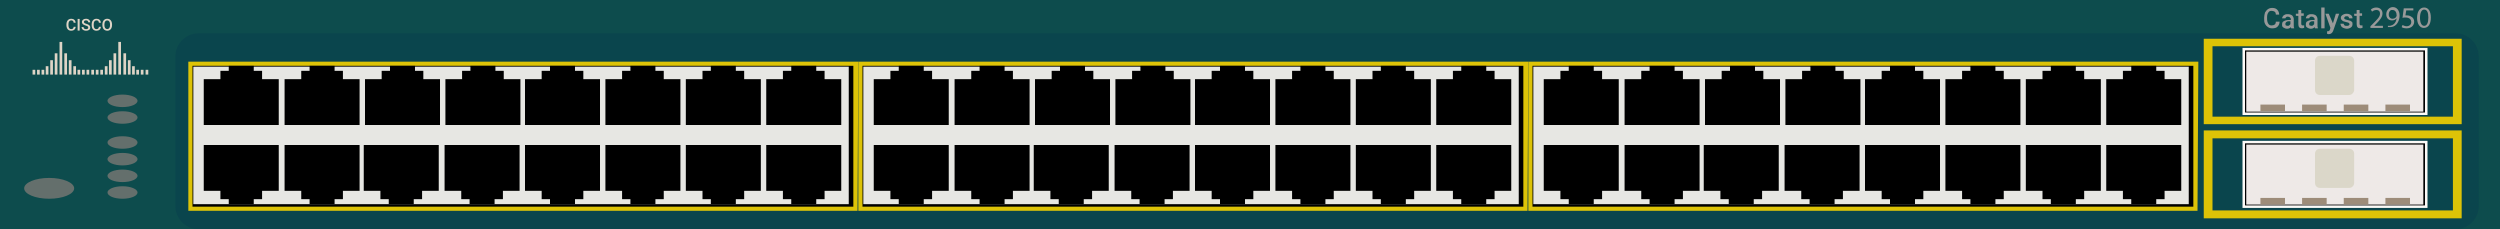 <?xml version="1.0" encoding="utf-8"?>
<!-- Copyright 2022 Virtual Console LLC. All rights reserved. Generator: Adobe Illustrator 23.1.0, SVG Export Plug-In . SVG Version: 6.00 Build 0)  -->
<svg version="1.1" id="Cisco_Catalyst_2950G_48_E1" xmlns="http://www.w3.org/2000/svg" xmlns:xlink="http://www.w3.org/1999/xlink"
	 x="0px" y="0px" viewBox="0 0 600 55" style="enable-background:new 0 0 600 55;" xml:space="preserve">
<style type="text/css">
	.st0{fill:#0D4C4D;}
	.st1{fill:#0A454D;}
	.st2{fill:#989999;}
	.st3{fill:#FCFAF7;}
	.st4{fill:#EEE9E7;}
	.st5{fill:#9D8C79;}
	.st6{fill:#DBD7C9;}
	.st7{fill:#DDC307;}
	.st8{fill:#E7E7E3;}
	.st9{fill:#646F6C;}
	.st10{fill:#DED4C6;}
</style>
<rect class="st0" width="600" height="55"/>
<path class="st1" d="M497.6,8h-450c-3,0-5.5,2.5-5.5,5.5v36c0,3,2.5,5.5,5.5,5.5h541.8c3,0,5.5-2.5,5.5-5.5v-36
	c0-3-2.5-5.5-5.5-5.5C589.5,8,500.7,8,497.6,8z"/>
<g>
	<path class="st2" d="M547.1,5.2c0,0.5-0.2,0.9-0.5,1.2s-0.7,0.4-1.3,0.4
		c-0.4,0-0.7-0.1-1-0.3s-0.5-0.4-0.7-0.8s-0.2-0.7-0.2-1.1
		V4.2c0-0.4,0.1-0.8,0.2-1.2c0.2-0.3,0.4-0.6,0.7-0.8s0.6-0.3,1-0.3
		c0.5,0,0.9,0.1,1.2,0.4S547,3,547,3.5h-0.8c0-0.3-0.1-0.6-0.3-0.7
		c-0.2-0.1-0.4-0.2-0.7-0.2c-0.4,0-0.6,0.1-0.8,0.4
		s-0.3,0.6-0.3,1.1V4.5c0,0.5,0.1,0.9,0.3,1.2
		s0.4,0.4,0.8,0.4c0.3,0,0.6-0.1,0.7-0.2
		c0.2-0.1,0.3-0.4,0.3-0.7C546.2,5.2,547.1,5.2,547.1,5.2
		z"/>
	<path class="st2" d="M549.9,6.8c0-0.1-0.1-0.2-0.1-0.3
		c-0.2,0.3-0.6,0.4-0.9,0.4c-0.3,0-0.6-0.1-0.9-0.3
		s-0.3-0.4-0.3-0.7c0-0.4,0.1-0.7,0.4-0.8
		c0.3-0.2,0.7-0.3,1.2-0.3h0.5V4.6c0-0.2-0.1-0.3-0.2-0.4
		c-0.1-0.1-0.3-0.2-0.5-0.2s-0.3,0-0.4,0.1
		C548.6,4.2,548.5,4.3,548.5,4.4h-0.8c0-0.2,0.1-0.4,0.2-0.5
		c0.1-0.2,0.3-0.3,0.5-0.4s0.5-0.1,0.7-0.1c0.4,0,0.7,0.1,1,0.3
		c0.2,0.2,0.4,0.5,0.4,0.9V6c0,0.3,0,0.6,0.1,0.7v0.1
		C550.6,6.8,549.9,6.8,549.9,6.8z M549,6.2c0.2,0,0.3,0,0.4-0.1
		C549.5,6,549.6,5.9,549.7,5.8V5.1h-0.4c-0.3,0-0.5,0.1-0.6,0.2
		S548.5,5.5,548.5,5.7c0,0.1,0,0.3,0.1,0.4
		C548.7,6.1,548.8,6.2,549,6.2z"/>
	<path class="st2" d="M552.3,2.4v0.8h0.6v0.6h-0.6v1.9
		c0,0.1,0,0.2,0.1,0.3s0.1,0.1,0.3,0.1c0.1,0,0.2,0,0.3,0
		v0.6c-0.2,0-0.3,0.1-0.5,0.1c-0.6,0-0.9-0.3-0.9-1v-2H551V3.3h0.6
		V2.4H552.3z"/>
	<path class="st2" d="M555.6,6.8C555.6,6.7,555.5,6.6,555.5,6.5
		c-0.2,0.3-0.6,0.4-0.9,0.4c-0.3,0-0.6-0.1-0.9-0.3
		s-0.3-0.4-0.3-0.7c0-0.4,0.1-0.7,0.4-0.8
		C554.1,4.9,554.5,4.8,555,4.8h0.5V4.6c0-0.2-0.1-0.3-0.2-0.4
		C555.2,4.1,555,4,554.8,4S554.5,4,554.4,4.1
		c-0.1,0.1-0.2,0.2-0.2,0.3h-0.8c0-0.2,0.1-0.4,0.2-0.5
		c0.1-0.2,0.3-0.3,0.5-0.4s0.5-0.1,0.7-0.1c0.4,0,0.7,0.1,1,0.3
		c0.2,0.2,0.4,0.5,0.4,0.9V6c0,0.3,0,0.6,0.1,0.7v0.1
		C556.3,6.8,555.6,6.8,555.6,6.8z M554.7,6.2
		c0.2,0,0.3,0,0.4-0.1C555.2,6,555.3,5.9,555.4,5.8V5.1H555
		c-0.3,0-0.5,0.1-0.6,0.2s-0.2,0.2-0.2,0.4
		c0,0.1,0,0.3,0.1,0.4C554.4,6.1,554.6,6.2,554.7,6.2z"/>
	<path class="st2" d="M557.9,6.8h-0.8v-5h0.8V6.8z"/>
	<path class="st2" d="M559.9,5.6l0.7-2.3h0.8l-1.4,4
		c-0.2,0.6-0.6,0.9-1.1,0.9c-0.1,0-0.2,0-0.4-0.1V7.5h0.1
		c0.2,0,0.3,0,0.4-0.1C559.1,7.3,559.2,7.2,559.2,7l0.1-0.3
		l-1.2-3.4h0.8L559.9,5.6z"/>
	<path class="st2" d="M563.9,5.8c0-0.1-0.1-0.2-0.2-0.3
		c-0.1-0.1-0.3-0.1-0.6-0.2s-0.5-0.1-0.7-0.2
		c-0.4-0.2-0.6-0.5-0.6-0.8s0.1-0.5,0.4-0.7c0.3-0.2,0.6-0.3,1-0.3
		s0.7,0.1,1,0.3s0.4,0.5,0.4,0.8h-0.8c0-0.1-0.1-0.3-0.2-0.4
		c-0.1-0.1-0.3-0.1-0.4-0.1c-0.2,0-0.3,0-0.4,0.1
		c-0.1,0.1-0.2,0.2-0.2,0.3s0,0.2,0.2,0.3
		c0.1,0.1,0.3,0.1,0.6,0.2s0.5,0.1,0.7,0.2
		s0.3,0.2,0.4,0.3c0.1,0.1,0.1,0.3,0.1,0.5
		c0,0.3-0.1,0.6-0.4,0.8s-0.6,0.3-1,0.3
		c-0.3,0-0.5-0.1-0.8-0.2c-0.2-0.1-0.4-0.2-0.5-0.4
		s-0.2-0.4-0.2-0.6H562.5c0,0.2,0.1,0.3,0.2,0.4
		s0.3,0.1,0.5,0.1s0.4,0,0.5-0.1C563.8,6,563.9,5.9,563.9,5.8z"/>
	<path class="st2" d="M566.3,2.4v0.8h0.6v0.6h-0.6v1.9
		c0,0.1,0,0.2,0.1,0.3s0.1,0.1,0.3,0.1c0.1,0,0.2,0,0.3,0
		v0.6c-0.2,0-0.3,0.1-0.5,0.1c-0.6,0-0.9-0.3-0.9-1v-2H565V3.3h0.6
		V2.4H566.3z"/>
</g>
<g>
	<path class="st2" d="M568.9,6.7V6.3l0.5-0.5c1.2-1.2,1.8-1.8,1.8-2.5
		c0-0.5-0.2-0.9-0.9-0.9c-0.4,0-0.8,0.2-1,0.4L569,2.3
		c0.3-0.3,0.8-0.5,1.3-0.5c1,0,1.5,0.7,1.5,1.4c0,0.9-0.6,1.6-1.6,2.6
		l-0.4,0.4l0,0h2.1v0.5C571.9,6.7,568.9,6.7,568.9,6.7z"/>
	<path class="st2" d="M573.1,6.2c0.1,0,0.3,0,0.5,0c0.4-0.1,0.7-0.2,1-0.5
		s0.5-0.7,0.6-1.3l0,0c-0.3,0.3-0.6,0.5-1.1,0.5
		c-0.9,0-1.4-0.6-1.4-1.5s0.7-1.7,1.6-1.7s1.6,0.8,1.6,2
		c0,1-0.4,1.8-0.8,2.2c-0.4,0.4-0.9,0.6-1.4,0.6
		c-0.2,0-0.4,0-0.6,0L573.1,6.2L573.1,6.2z M573.3,3.5
		c0,0.6,0.4,1,0.9,1C574.6,4.5,575,4.3,575.1,4c0-0.1,0.1-0.1,0.1-0.2
		c0-0.8-0.3-1.4-1-1.4C573.7,2.3,573.3,2.8,573.3,3.5z"/>
	<path class="st2" d="M579.3,2.5H577.5l-0.2,1.2c0.1,0,0.2,0,0.4,0
		c0.4,0,0.7,0.1,1,0.3c0.4,0.2,0.7,0.6,0.7,1.2
		c0,0.9-0.7,1.6-1.8,1.6c-0.5,0-1-0.1-1.2-0.3l0.2-0.5
		c0.2,0.1,0.6,0.3,1,0.3c0.6,0,1.1-0.4,1.1-1
		s-0.4-1.1-1.4-1.1c-0.3,0-0.5,0-0.7,0.1l0.3-2.3h2.3v0.5
		C579.2,2.5,579.3,2.5,579.3,2.5z"/>
	<path class="st2" d="M583.4,4.2c0,1.6-0.6,2.5-1.7,2.5
		c-0.9,0-1.6-0.9-1.6-2.4c0-1.6,0.7-2.5,1.7-2.5
		C582.8,1.8,583.4,2.7,583.4,4.2z M580.8,4.3c0,1.2,0.4,1.9,1,1.9
		c0.7,0,1-0.8,1-2s-0.3-1.9-1-1.9C581.2,2.3,580.8,3,580.8,4.3z"/>
</g>
<g>
	<rect x="538.2" y="33.8" class="st3" width="44.4" height="16.1"/>
	<rect x="538.8" y="34.4" width="43.2" height="14.9"/>
	<rect x="539.1" y="34.7" class="st4" width="42.5" height="14.4"/>
	<rect x="542.5" y="47.5" class="st5" width="5.9" height="1.6"/>
	<rect x="552.5" y="47.5" class="st5" width="5.9" height="1.6"/>
	<rect x="562.5" y="47.5" class="st5" width="5.9" height="1.6"/>
	<rect x="572.5" y="47.5" class="st5" width="5.9" height="1.6"/>
	<path class="st6" d="M563.8,45.1h-7c-0.7,0-1.2-0.5-1.2-1.2v-7
		c0-0.7,0.5-1.2,1.2-1.2h7c0.7,0,1.2,0.5,1.2,1.2v7
		C565,44.5,564.5,45.1,563.8,45.1z"/>
</g>
<g>
	<rect x="538.2" y="11.5" class="st3" width="44.4" height="16.1"/>
	<rect x="538.8" y="12.1" width="43.2" height="14.9"/>
	<rect x="539.1" y="12.4" class="st4" width="42.5" height="14.4"/>
	<rect x="542.5" y="25.1" class="st5" width="5.9" height="1.6"/>
	<rect x="552.5" y="25.1" class="st5" width="5.9" height="1.6"/>
	<rect x="562.5" y="25.1" class="st5" width="5.9" height="1.6"/>
	<rect x="572.5" y="25.1" class="st5" width="5.9" height="1.6"/>
	<path class="st6" d="M563.8,22.8h-7c-0.7,0-1.2-0.5-1.2-1.2v-7
		c0-0.7,0.5-1.2,1.2-1.2h7c0.7,0,1.2,0.5,1.2,1.2v7
		C565,22.1,564.5,22.8,563.8,22.8z"/>
</g>
<g>
	<path class="st7" d="M590.8,52.4h-61.9V31.3h61.9V52.4z M531,50.5h57.7V33.2H531
		V50.5z"/>
</g>
<g>
	<path class="st7" d="M590.8,29.8h-61.9v-20.5h61.9V29.8z M531,28h57.7V11.1H531V28z"/>
</g>
<g>
	<g>
		<rect x="45.7" y="15.3" width="159.3" height="34.8"/>
		<path class="st7" d="M205.8,50.6H45.2V14.8H206L205.8,50.6L205.8,50.6z
			 M46.2,49.6h158.6V15.8H46.2V49.6z"/>
	</g>
	<rect x="46.4" y="16" class="st8" width="157.3" height="33"/>
	<g>
		<polygon points="62.9,19 62.9,17 60.9,17 60.9,15.8 54.9,15.8 54.9,17 
			52.9,17 52.9,19 48.9,19 48.9,30 66.9,30 66.9,19 		"/>
		<polygon points="82.3,19 82.3,17 80.3,17 80.3,15.8 74.3,15.8 74.3,17 
			72.3,17 72.3,19 68.3,19 68.3,30 86.3,30 86.3,19 		"/>
		<polygon points="101.6,19 101.6,17 99.6,17 99.6,15.8 93.6,15.8 93.6,17 
			91.6,17 91.6,19 87.6,19 87.6,30 105.6,30 105.6,19 		"/>
		<polygon points="120.9,19 120.9,17 118.9,17 118.9,15.8 112.9,15.8 112.9,17 
			110.9,17 110.9,19 106.9,19 106.9,30 124.9,30 124.9,19 		"/>
		<polygon points="140,19 140,17 138,17 138,15.8 132,15.8 132,17 130,17 130,19 126,19 126,30 144,30 144,19 		"/>
		<polygon points="159.3,19 159.3,17 157.3,17 157.3,15.8 151.3,15.8 151.3,17 
			149.3,17 149.3,19 145.3,19 145.3,30 163.3,30 163.3,19 		"/>
		<polygon points="178.6,19 178.6,17 176.6,17 176.6,15.8 170.6,15.8 170.6,17 
			168.6,17 168.6,19 164.6,19 164.6,30 182.6,30 182.6,19 		"/>
		<polygon points="197.9,19 197.9,17 195.9,17 195.9,15.8 189.9,15.8 189.9,17 
			187.9,17 187.9,19 183.9,19 183.9,30 201.9,30 201.9,19 		"/>
	</g>
	<g>
		<polygon points="149.3,45.8 149.3,47.8 151.3,47.8 151.3,49 157.3,49 
			157.3,47.8 159.3,47.8 159.3,45.8 163.3,45.8 163.3,34.8 
			145.3,34.8 145.3,45.8 		"/>
		<polygon points="130,45.8 130,47.8 132,47.8 132,49 138,49 138,47.8 140,47.8 140,45.8 
			144,45.8 144,34.8 126,34.8 126,45.8 		"/>
		<polygon points="187.9,45.8 187.9,47.8 189.9,47.8 189.9,49 195.9,49 
			195.9,47.8 197.9,47.8 197.9,45.8 201.9,45.8 201.9,34.8 
			183.9,34.8 183.9,45.8 		"/>
		<polygon points="168.6,45.8 168.6,47.8 170.6,47.8 170.6,49 176.6,49 
			176.6,47.8 178.6,47.8 178.6,45.8 182.6,45.8 182.6,34.8 
			164.6,34.8 164.6,45.8 		"/>
		<polygon points="110.7,45.8 110.7,47.8 112.7,47.8 112.7,49 118.7,49 
			118.7,47.8 120.7,47.8 120.7,45.8 124.7,45.8 124.7,34.8 
			106.7,34.8 106.7,45.8 		"/>
		<polygon points="91.3,45.8 91.3,47.8 93.3,47.8 93.3,49 99.3,49 
			99.3,47.8 101.3,47.8 101.3,45.8 105.3,45.8 105.3,34.8 
			87.3,34.8 87.3,45.8 		"/>
		<polygon points="72.3,45.8 72.3,47.8 74.3,47.8 74.3,49 80.3,49 
			80.3,47.8 82.3,47.8 82.3,45.8 86.3,45.8 86.3,34.8 
			68.3,34.8 68.3,45.8 		"/>
		<polygon points="52.9,45.8 52.9,47.8 54.9,47.8 54.9,49 60.9,49 
			60.9,47.8 62.9,47.8 62.9,45.8 66.9,45.8 66.9,34.8 
			48.9,34.8 48.9,45.8 		"/>
	</g>
</g>
<g>
	<g>
		<rect x="206.5" y="15.3" width="159.3" height="34.8"/>
		<path class="st7" d="M366.6,50.6H206V14.8h160.8L366.6,50.6L366.6,50.6z
			 M207,49.6h158.6V15.8H207V49.6z"/>
	</g>
	<rect x="207.2" y="16" class="st8" width="157.3" height="33"/>
	<g>
		<polygon points="223.7,19 223.7,17 221.7,17 221.7,15.8 215.7,15.8 215.7,17 
			213.7,17 213.7,19 209.7,19 209.7,30 227.7,30 227.7,19 		"/>
		<polygon points="243.1,19 243.1,17 241.1,17 241.1,15.8 235.1,15.8 235.1,17 
			233.1,17 233.1,19 229.1,19 229.1,30 247.1,30 247.1,19 		"/>
		<polygon points="262.4,19 262.4,17 260.4,17 260.4,15.8 254.4,15.8 254.4,17 
			252.4,17 252.4,19 248.4,19 248.4,30 266.4,30 266.4,19 		"/>
		<polygon points="281.7,19 281.7,17 279.7,17 279.7,15.8 273.7,15.8 273.7,17 
			271.7,17 271.7,19 267.7,19 267.7,30 285.7,30 285.7,19 		"/>
		<polygon points="300.8,19 300.8,17 298.8,17 298.8,15.8 292.8,15.8 292.8,17 
			290.8,17 290.8,19 286.8,19 286.8,30 304.8,30 304.8,19 		"/>
		<polygon points="320.1,19 320.1,17 318.1,17 318.1,15.8 312.1,15.8 312.1,17 
			310.1,17 310.1,19 306.1,19 306.1,30 324.1,30 324.1,19 		"/>
		<polygon points="339.4,19 339.4,17 337.4,17 337.4,15.8 331.4,15.8 331.4,17 
			329.4,17 329.4,19 325.4,19 325.4,30 343.4,30 343.4,19 		"/>
		<polygon points="358.7,19 358.7,17 356.7,17 356.7,15.8 350.7,15.8 350.7,17 
			348.7,17 348.7,19 344.7,19 344.7,30 362.7,30 362.7,19 		"/>
	</g>
	<g>
		<polygon points="310.1,45.8 310.1,47.8 312.1,47.8 312.1,49 318.1,49 
			318.1,47.8 320.1,47.8 320.1,45.8 324.1,45.8 324.1,34.8 
			306.1,34.8 306.1,45.8 		"/>
		<polygon points="290.8,45.8 290.8,47.8 292.8,47.8 292.8,49 298.8,49 
			298.8,47.8 300.8,47.8 300.8,45.8 304.8,45.8 304.8,34.8 
			286.8,34.8 286.8,45.8 		"/>
		<polygon points="348.7,45.8 348.7,47.8 350.7,47.8 350.7,49 356.7,49 
			356.7,47.8 358.7,47.8 358.7,45.8 362.7,45.8 362.7,34.8 
			344.7,34.8 344.7,45.8 		"/>
		<polygon points="329.4,45.8 329.4,47.8 331.4,47.8 331.4,49 337.4,49 
			337.4,47.8 339.4,47.8 339.4,45.8 343.4,45.8 343.4,34.8 
			325.4,34.8 325.4,45.8 		"/>
		<polygon points="271.5,45.8 271.5,47.8 273.5,47.8 273.5,49 279.5,49 279.5,47.8 281.5,47.8 
			281.5,45.8 285.5,45.8 285.5,34.8 267.5,34.8 267.5,45.8 		"/>
		<polygon points="252.1,45.8 252.1,47.8 254.1,47.8 254.1,49 260.1,49 
			260.1,47.8 262.1,47.8 262.1,45.8 266.1,45.8 266.1,34.8 
			248.1,34.8 248.1,45.8 		"/>
		<polygon points="233.1,45.8 233.1,47.8 235.1,47.8 235.1,49 241.1,49 
			241.1,47.8 243.1,47.8 243.1,45.8 247.1,45.8 247.1,34.8 
			229.1,34.8 229.1,45.8 		"/>
		<polygon points="213.7,45.8 213.7,47.8 215.7,47.8 215.7,49 221.7,49 
			221.7,47.8 223.7,47.8 223.7,45.8 227.7,45.8 227.7,34.8 
			209.7,34.8 209.7,45.8 		"/>
	</g>
</g>
<g>
	<g>
		<rect x="367.3" y="15.3" width="159.3" height="34.8"/>
		<path class="st7" d="M527.4,50.6H366.8V14.8h160.8L527.4,50.6L527.4,50.6z
			 M367.8,49.6h158.6V15.8H367.8V49.6z"/>
	</g>
	<rect x="368" y="16" class="st8" width="157.3" height="33"/>
	<g>
		<polygon points="384.5,19 384.5,17 382.5,17 382.5,15.8 376.5,15.8 376.5,17 374.5,17 374.5,19 370.5,19 370.5,30 
			388.5,30 388.5,19 		"/>
		<polygon points="403.9,19 403.9,17 401.9,17 401.9,15.8 395.9,15.8 395.9,17 
			393.9,17 393.9,19 389.9,19 389.9,30 407.9,30 407.9,19 		"/>
		<polygon points="423.2,19 423.2,17 421.2,17 421.2,15.8 415.2,15.8 415.2,17 
			413.2,17 413.2,19 409.2,19 409.2,30 427.2,30 427.2,19 		"/>
		<polygon points="442.5,19 442.5,17 440.5,17 440.5,15.8 434.5,15.8 434.5,17 432.5,17 432.5,19 428.5,19 428.5,30 
			446.5,30 446.5,19 		"/>
		<polygon points="461.6,19 461.6,17 459.6,17 459.6,15.8 453.6,15.8 453.6,17 
			451.6,17 451.6,19 447.6,19 447.6,30 465.6,30 465.6,19 		"/>
		<polygon points="480.9,19 480.9,17 478.9,17 478.9,15.8 472.9,15.8 472.9,17 
			470.9,17 470.9,19 466.9,19 466.9,30 484.9,30 484.9,19 		"/>
		<polygon points="500.2,19 500.2,17 498.2,17 498.2,15.8 492.2,15.8 492.2,17 
			490.2,17 490.2,19 486.2,19 486.2,30 504.2,30 504.2,19 		"/>
		<polygon points="519.5,19 519.5,17 517.5,17 517.5,15.8 511.5,15.8 511.5,17 509.5,17 509.5,19 505.5,19 505.5,30 
			523.5,30 523.5,19 		"/>
	</g>
	<g>
		<polygon points="470.9,45.8 470.9,47.8 472.9,47.8 472.9,49 478.9,49 
			478.9,47.8 480.9,47.8 480.9,45.8 484.9,45.8 484.9,34.8 
			466.9,34.8 466.9,45.8 		"/>
		<polygon points="451.6,45.8 451.6,47.8 453.6,47.8 453.6,49 459.6,49 
			459.6,47.8 461.6,47.8 461.6,45.8 465.6,45.8 465.6,34.8 
			447.6,34.8 447.6,45.8 		"/>
		<polygon points="509.5,45.8 509.5,47.8 511.5,47.8 511.5,49 517.5,49 517.5,47.8 519.5,47.8 
			519.5,45.8 523.5,45.8 523.5,34.8 505.5,34.8 505.5,45.8 		"/>
		<polygon points="490.2,45.8 490.2,47.8 492.2,47.8 492.2,49 498.2,49 
			498.2,47.8 500.2,47.8 500.2,45.8 504.2,45.8 504.2,34.8 
			486.2,34.8 486.2,45.8 		"/>
		<polygon points="432.3,45.8 432.3,47.8 434.3,47.8 434.3,49 440.3,49 
			440.3,47.8 442.3,47.8 442.3,45.8 446.3,45.8 446.3,34.8 
			428.3,34.8 428.3,45.8 		"/>
		<polygon points="412.9,45.8 412.9,47.8 414.9,47.8 414.9,49 420.9,49 
			420.9,47.8 422.9,47.8 422.9,45.8 426.9,45.8 426.9,34.8 
			408.9,34.8 408.9,45.8 		"/>
		<polygon points="393.9,45.8 393.9,47.8 395.9,47.8 395.9,49 401.9,49 
			401.9,47.8 403.9,47.8 403.9,45.8 407.9,45.8 407.9,34.8 
			389.9,34.8 389.9,45.8 		"/>
		<polygon points="374.5,45.8 374.5,47.8 376.5,47.8 376.5,49 382.5,49 382.5,47.8 384.5,47.8 
			384.5,45.8 388.5,45.8 388.5,34.8 370.5,34.8 370.5,45.8 		"/>
	</g>
</g>
<ellipse class="st9" cx="11.8" cy="45.2" rx="6" ry="2.5"/>
<ellipse class="st9" cx="29.4" cy="24.2" rx="3.6" ry="1.5"/>
<ellipse class="st9" cx="29.4" cy="28.2" rx="3.6" ry="1.5"/>
<ellipse class="st9" cx="29.4" cy="34.2" rx="3.6" ry="1.5"/>
<ellipse class="st9" cx="29.4" cy="38.2" rx="3.6" ry="1.5"/>
<ellipse class="st9" cx="29.4" cy="42.2" rx="3.6" ry="1.5"/>
<ellipse class="st9" cx="29.4" cy="46.2" rx="3.6" ry="1.5"/>
<g>
	<rect x="14.288" y="10.058" class="st10" width="0.648" height="7.844"/>
	<rect x="13.137" y="12.792" class="st10" width="0.648" height="5.109"/>
	<rect x="12.057" y="14.447" class="st10" width="0.648" height="3.454"/>
	<rect x="10.978" y="15.887" class="st10" width="0.648" height="2.015"/>
	<rect x="9.971" y="16.75" class="st10" width="0.648" height="1.151"/>
	<rect x="8.891" y="16.75" class="st10" width="0.648" height="1.151"/>
	<rect x="7.812" y="16.75" class="st10" width="0.648" height="1.151"/>
	<rect x="15.44" y="12.792" class="st10" width="0.648" height="5.109"/>
	<rect x="16.519" y="14.447" class="st10" width="0.648" height="3.454"/>
	<rect x="17.598" y="15.887" class="st10" width="0.648" height="2.015"/>
	<rect x="18.606" y="16.75" class="st10" width="0.648" height="1.151"/>
	<rect x="19.685" y="16.75" class="st10" width="0.648" height="1.151"/>
	<rect x="20.765" y="16.75" class="st10" width="0.648" height="1.151"/>
</g>
<g>
	<rect x="28.392" y="10.058" class="st10" width="0.648" height="7.844"/>
	<rect x="27.241" y="12.792" class="st10" width="0.648" height="5.109"/>
	<rect x="26.162" y="14.447" class="st10" width="0.648" height="3.454"/>
	<rect x="25.154" y="15.887" class="st10" width="0.648" height="2.015"/>
	<rect x="24.075" y="16.75" class="st10" width="0.648" height="1.151"/>
	<rect x="22.995" y="16.75" class="st10" width="0.648" height="1.151"/>
	<rect x="21.916" y="16.75" class="st10" width="0.648" height="1.151"/>
	<rect x="29.616" y="12.792" class="st10" width="0.648" height="5.109"/>
	<rect x="30.695" y="14.447" class="st10" width="0.648" height="3.454"/>
	<rect x="31.702" y="15.887" class="st10" width="0.648" height="2.015"/>
	<rect x="32.71" y="16.75" class="st10" width="0.648" height="1.151"/>
	<rect x="33.789" y="16.75" class="st10" width="0.648" height="1.151"/>
	<rect x="34.941" y="16.75" class="st10" width="0.648" height="1.151"/>
</g>
<g>
	<path class="st10" d="M18.167,6.428c-0.028,0.299-0.138,0.531-0.331,0.699
		c-0.192,0.167-0.448,0.251-0.767,0.251c-0.223,0-0.419-0.053-0.589-0.159
		c-0.17-0.106-0.301-0.256-0.393-0.451c-0.092-0.195-0.14-0.421-0.144-0.679
		V5.828c0-0.264,0.047-0.497,0.14-0.698c0.094-0.201,0.228-0.356,0.403-0.465
		s0.377-0.163,0.606-0.163c0.309,0,0.557,0.084,0.746,0.251
		s0.298,0.404,0.329,0.71h-0.484c-0.023-0.201-0.082-0.346-0.176-0.435
		s-0.232-0.134-0.414-0.134c-0.211,0-0.374,0.077-0.487,0.232
		c-0.113,0.155-0.171,0.381-0.174,0.68V6.054c0,0.303,0.054,0.534,0.162,0.693
		c0.108,0.159,0.267,0.239,0.476,0.239c0.191,0,0.334-0.043,0.431-0.129
		c0.096-0.086,0.157-0.229,0.183-0.429H18.167z"/>
	<path class="st10" d="M19.115,7.339h-0.484V4.54h0.484V7.339z"/>
	<path class="st10" d="M21.176,6.618c0-0.123-0.043-0.218-0.13-0.284
		c-0.087-0.067-0.243-0.134-0.468-0.202c-0.226-0.068-0.405-0.144-0.538-0.227
		c-0.255-0.16-0.383-0.369-0.383-0.627c0-0.226,0.092-0.411,0.276-0.557
		s0.423-0.219,0.716-0.219c0.195,0,0.368,0.036,0.521,0.108
		c0.152,0.072,0.272,0.174,0.359,0.307c0.087,0.133,0.131,0.28,0.131,0.441
		h-0.484c0-0.146-0.046-0.26-0.137-0.343s-0.223-0.124-0.393-0.124
		c-0.159,0-0.282,0.034-0.37,0.102c-0.088,0.068-0.132,0.163-0.132,0.284
		c0,0.103,0.047,0.188,0.142,0.257s0.251,0.135,0.469,0.2
		c0.218,0.065,0.393,0.138,0.525,0.221c0.132,0.083,0.229,0.177,0.29,0.284
		c0.062,0.107,0.092,0.232,0.092,0.376c0,0.233-0.089,0.419-0.268,0.556
		c-0.179,0.138-0.421,0.207-0.728,0.207c-0.202,0-0.389-0.037-0.558-0.112
		c-0.17-0.075-0.302-0.178-0.396-0.31s-0.141-0.286-0.141-0.461h0.486
		c0,0.159,0.053,0.282,0.158,0.369c0.105,0.087,0.256,0.131,0.452,0.131
		c0.169,0,0.296-0.034,0.382-0.103C21.133,6.821,21.176,6.731,21.176,6.618z"/>
	<path class="st10" d="M24.224,6.428c-0.028,0.299-0.138,0.531-0.331,0.699
		c-0.192,0.167-0.448,0.251-0.767,0.251c-0.223,0-0.419-0.053-0.589-0.159
		c-0.17-0.106-0.301-0.256-0.393-0.451c-0.092-0.195-0.14-0.421-0.144-0.679
		V5.828c0-0.264,0.047-0.497,0.14-0.698c0.094-0.201,0.228-0.356,0.403-0.465
		s0.377-0.163,0.606-0.163c0.309,0,0.557,0.084,0.746,0.251
		c0.188,0.167,0.298,0.404,0.329,0.71h-0.484
		c-0.023-0.201-0.082-0.346-0.176-0.435c-0.094-0.089-0.232-0.134-0.414-0.134
		c-0.211,0-0.374,0.077-0.487,0.232c-0.113,0.155-0.171,0.381-0.174,0.68V6.054
		c0,0.303,0.054,0.534,0.162,0.693s0.267,0.239,0.476,0.239
		c0.191,0,0.334-0.043,0.431-0.129s0.157-0.229,0.183-0.429H24.224z"/>
	<path class="st10" d="M26.892,6.012c0,0.274-0.047,0.515-0.142,0.722
		c-0.095,0.207-0.23,0.366-0.407,0.477c-0.176,0.111-0.379,0.166-0.608,0.166
		c-0.227,0-0.429-0.055-0.606-0.166s-0.315-0.269-0.411-0.474
		c-0.097-0.205-0.146-0.441-0.147-0.709V5.87c0-0.273,0.048-0.514,0.145-0.723
		c0.097-0.209,0.233-0.369,0.409-0.48s0.378-0.166,0.606-0.166
		c0.228,0,0.43,0.055,0.606,0.164c0.176,0.11,0.312,0.267,0.408,0.473
		c0.096,0.206,0.145,0.445,0.146,0.718V6.012z M26.406,5.866
		c0-0.31-0.059-0.548-0.176-0.713c-0.117-0.165-0.284-0.248-0.499-0.248
		c-0.21,0-0.375,0.082-0.493,0.247s-0.179,0.398-0.182,0.699v0.161
		c0,0.308,0.06,0.545,0.18,0.713c0.12,0.168,0.286,0.252,0.499,0.252
		c0.215,0,0.381-0.082,0.497-0.246c0.116-0.164,0.174-0.404,0.174-0.719V5.866z"/>
</g>
</svg>
